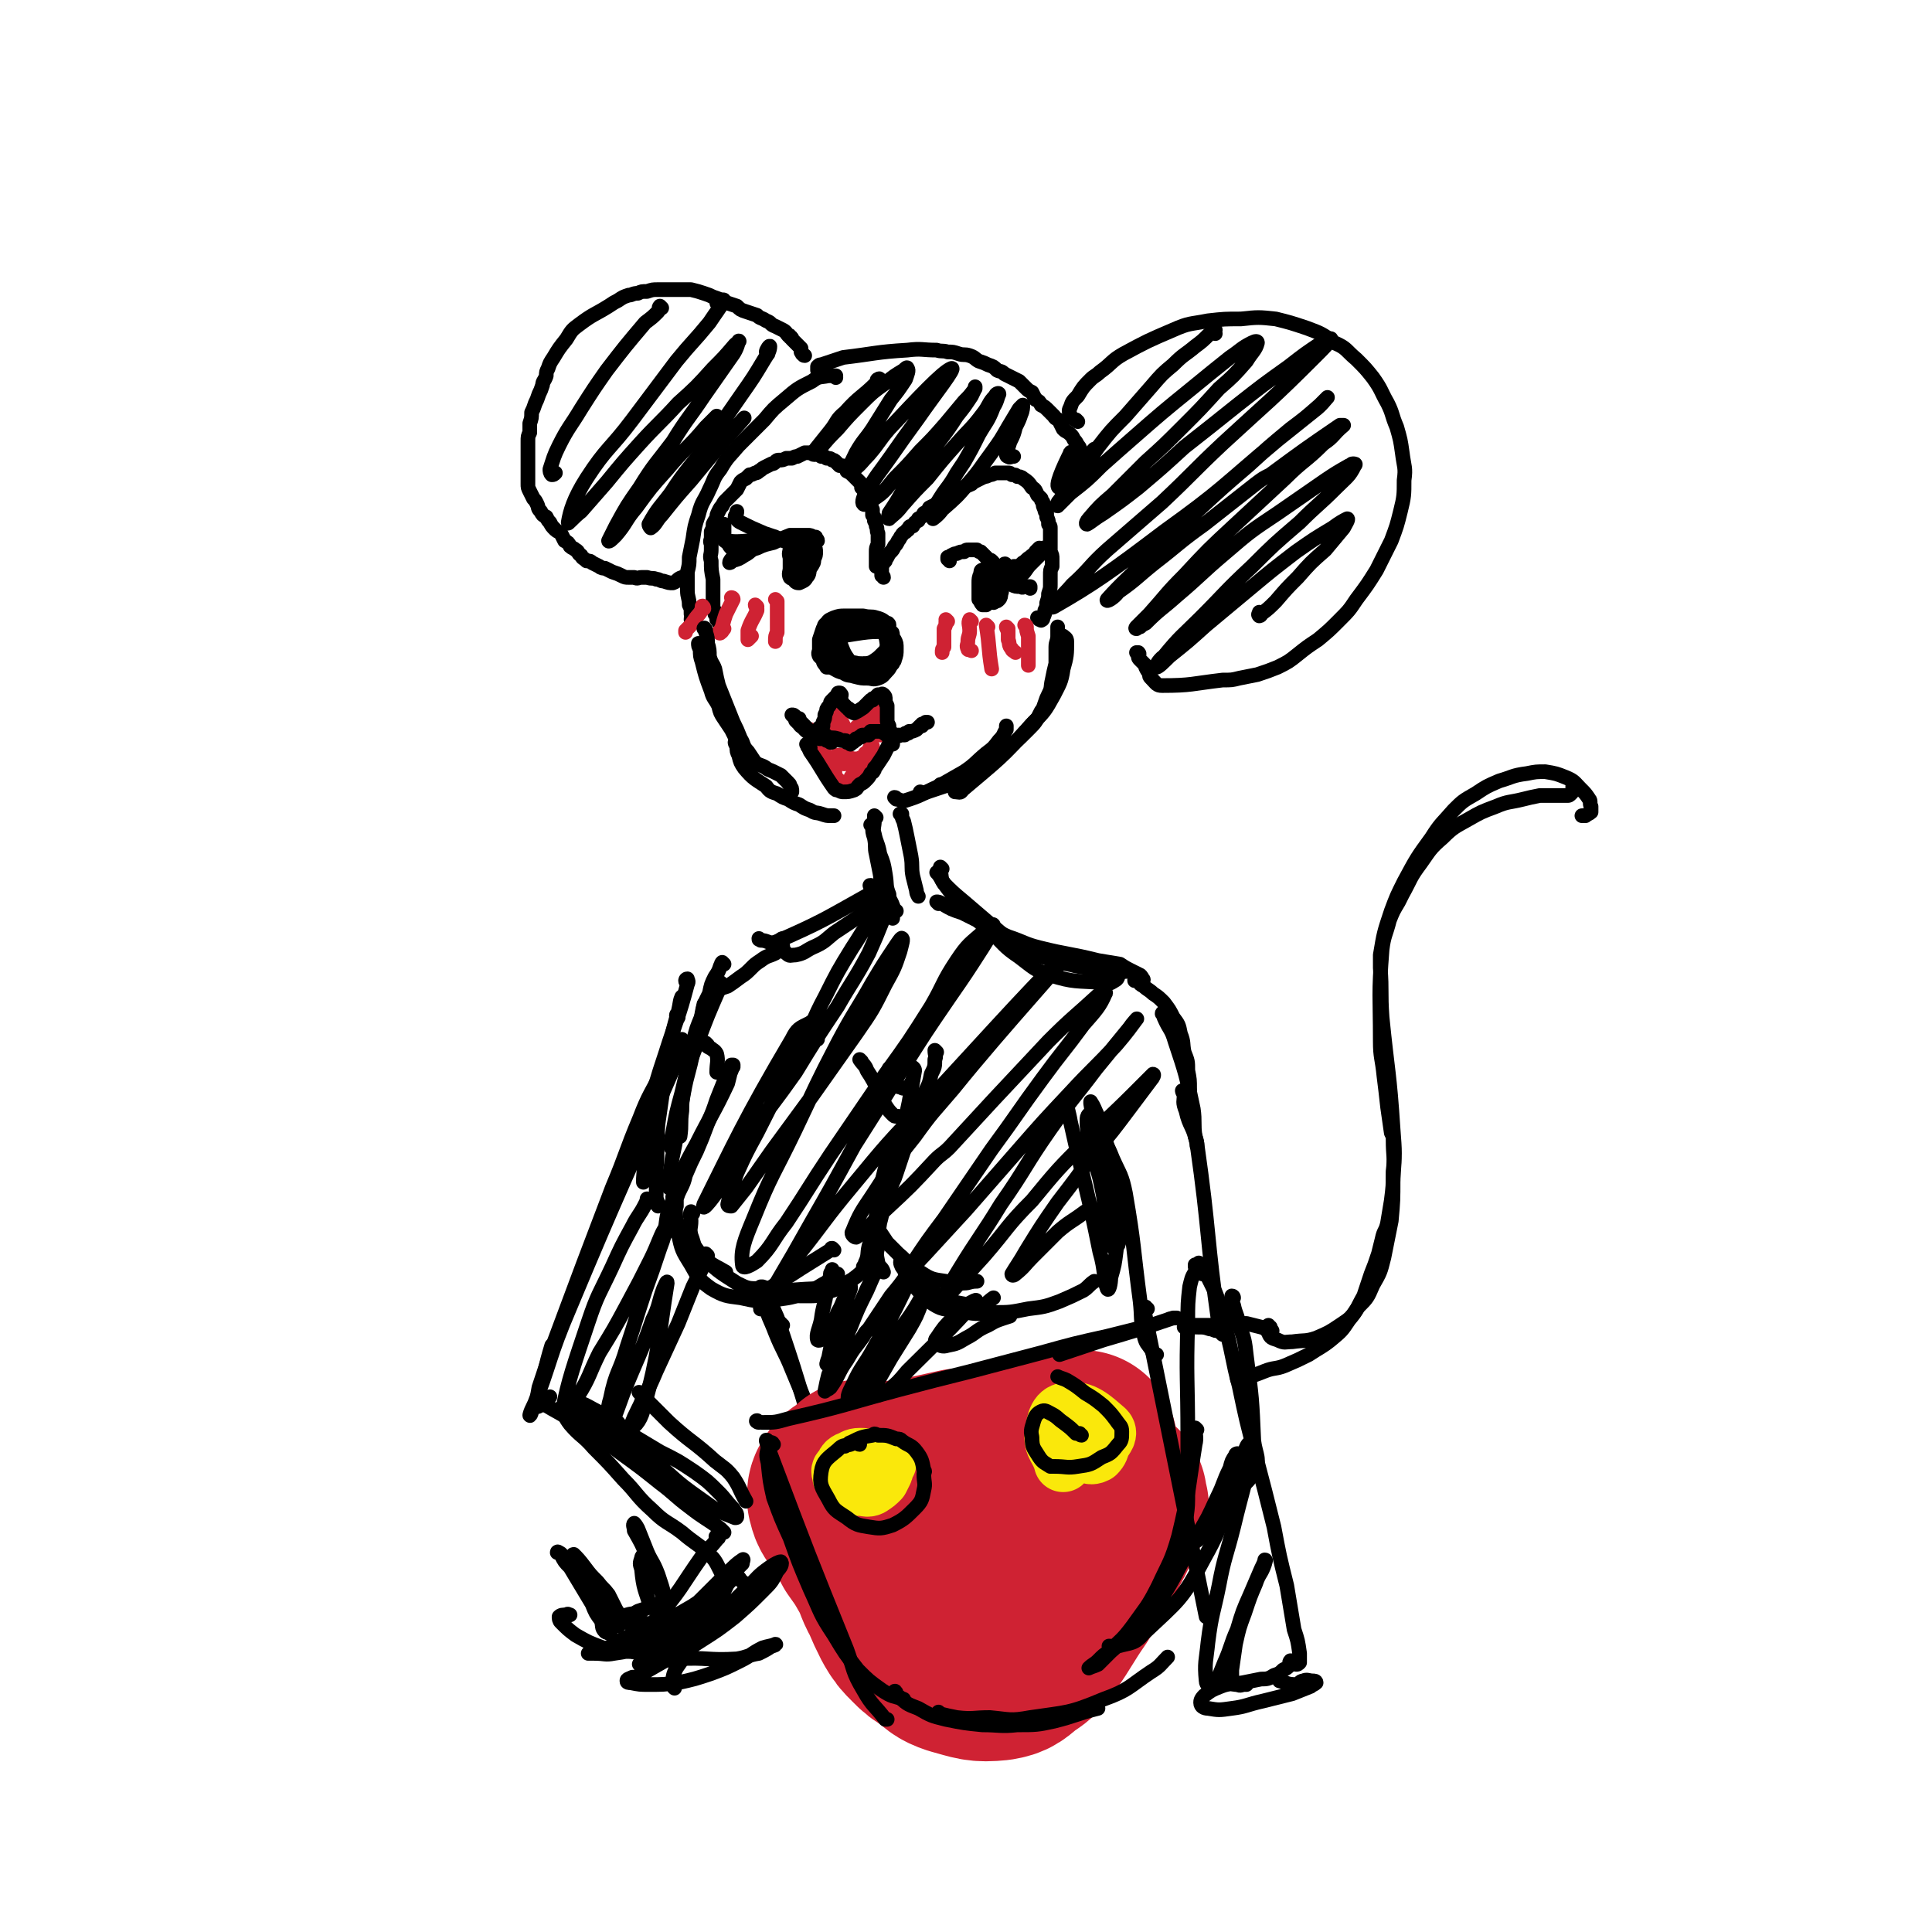 <svg viewBox='0 0 1054 1054' version='1.1' xmlns='http://www.w3.org/2000/svg' xmlns:xlink='http://www.w3.org/1999/xlink'><g fill='none' stroke='rgb(0,0,0)' stroke-width='8' stroke-linecap='round' stroke-linejoin='round'><path d='M439,194c-1,0 -1,-1 -1,-1 -1,0 0,0 0,0 0,0 0,0 -1,-1 0,-1 0,-1 0,-2 -1,-1 -1,-1 -1,-1 -1,-1 -1,-1 -2,-2 0,0 0,0 0,0 -1,-1 -1,-1 -2,-2 0,-1 0,-1 -1,-1 0,-1 0,-1 -1,-1 -1,-1 -1,-2 -3,-3 -2,-1 -2,-1 -4,-2 -3,-1 -2,-2 -5,-3 -3,-2 -3,-1 -5,-3 -3,-1 -3,-1 -6,-2 -3,-1 -3,-1 -5,-3 -3,-1 -3,-1 -6,-2 -4,-2 -4,-2 -7,-3 -2,-1 -2,-1 -5,-2 -3,-1 -3,-1 -7,-2 -3,0 -3,0 -6,0 -3,0 -3,0 -7,0 -2,0 -2,0 -5,0 -3,0 -3,0 -6,1 -3,0 -3,0 -5,1 -3,0 -3,1 -5,1 -3,1 -3,1 -6,3 -2,1 -2,1 -5,3 -8,5 -8,4 -16,10 -4,3 -4,3 -7,8 -4,5 -4,5 -7,10 -2,3 -2,3 -3,6 -1,2 -1,2 -1,4 -1,3 -2,3 -2,5 -1,3 -1,3 -2,5 -1,3 -1,3 -2,5 -1,3 -1,3 -2,5 0,3 0,3 -1,6 0,2 0,2 0,5 -1,2 -1,2 -1,5 0,2 0,2 0,4 0,3 0,3 0,5 0,3 0,3 0,5 0,3 0,3 0,5 0,2 0,2 0,4 0,2 0,2 1,4 1,2 1,2 2,4 1,1 1,1 2,3 1,2 0,2 2,4 1,2 1,2 3,3 1,2 1,2 2,3 1,2 1,2 3,4 1,1 2,1 3,2 1,2 1,2 2,4 2,1 2,1 3,3 1,1 2,1 3,2 2,1 1,2 3,3 1,2 1,1 3,3 2,0 2,0 3,1 2,1 2,1 4,2 1,1 2,1 3,1 2,1 2,1 4,2 3,1 3,1 5,2 2,1 2,1 4,1 2,0 2,0 3,0 2,1 2,0 4,0 1,0 1,0 3,0 3,1 3,0 5,1 2,0 2,1 4,1 3,1 3,1 5,1 3,-1 2,-2 5,-3 0,0 0,0 1,1 '/><path d='M456,206c0,-1 0,-1 -1,-1 0,0 1,0 1,0 -2,0 -2,0 -4,0 -5,1 -5,0 -9,3 -8,4 -8,4 -15,10 -6,5 -6,5 -11,11 -7,7 -7,7 -14,14 -5,6 -6,6 -10,13 -4,5 -3,5 -6,11 -3,7 -4,6 -6,14 -2,6 -2,6 -3,13 -1,5 -1,5 -2,10 0,4 0,4 -1,8 0,5 0,5 0,10 0,4 1,4 1,8 1,2 1,2 1,5 1,1 0,1 0,3 0,0 0,0 0,0 '/><path d='M393,340c0,0 -1,0 -1,-1 0,0 0,1 0,0 0,0 0,0 0,0 0,-1 0,-1 -1,-1 0,-1 0,-1 0,-1 0,-1 0,-1 -1,-2 0,-2 0,-2 -1,-3 0,-1 0,-1 0,-2 0,-1 0,-1 0,-2 0,-1 0,-1 0,-2 0,-2 0,-2 0,-3 0,-2 0,-2 0,-4 0,-1 0,-1 0,-3 -1,-5 -1,-5 -1,-10 -1,-3 0,-3 0,-6 0,-2 0,-2 0,-3 0,-1 -1,-1 0,-3 0,-1 0,0 0,-1 0,-2 0,-2 0,-3 1,-2 1,-2 1,-4 1,-2 1,-2 2,-3 0,-2 0,-2 1,-4 1,-2 1,-2 2,-3 1,-2 1,-2 2,-3 1,-1 1,-1 2,-2 2,-2 2,-2 4,-4 1,-2 1,-2 2,-4 1,-1 1,-1 3,-2 1,-1 1,-1 2,-2 1,0 1,0 3,-1 1,0 1,0 2,-1 2,-1 1,-1 3,-2 2,-1 2,-1 4,-2 1,0 1,0 2,-1 1,-1 1,-1 2,-1 2,0 2,0 4,-1 1,0 1,0 3,0 2,-1 2,-1 3,-1 2,-1 2,-1 4,-2 1,0 1,0 3,0 1,0 1,0 1,0 2,0 2,0 3,1 1,0 1,0 2,1 2,0 2,0 3,1 2,0 2,0 3,1 1,0 1,0 2,1 1,1 1,1 2,2 2,0 2,0 3,1 1,1 1,1 1,2 2,1 2,1 3,2 1,1 1,1 2,2 1,1 1,1 2,2 1,1 1,1 1,3 1,1 1,1 2,3 0,1 1,0 1,1 0,1 0,1 1,2 0,1 1,1 1,2 0,2 0,2 1,4 0,1 0,1 0,3 1,1 1,1 1,2 0,0 0,0 0,1 1,2 1,2 1,3 1,2 0,2 1,4 0,1 0,1 0,3 0,2 0,2 0,3 -1,2 -1,2 -1,4 0,2 0,2 0,4 0,1 0,1 0,2 0,1 0,1 0,2 0,0 0,0 1,0 '/><path d='M482,315c0,-1 -1,-1 -1,-1 0,-1 0,0 0,0 1,0 0,0 0,0 0,-2 0,-2 0,-3 0,-1 0,-1 0,-2 1,-2 1,-2 2,-3 0,-1 0,-1 1,-2 1,-2 1,-2 2,-3 1,-1 1,-1 2,-3 1,-1 1,-1 2,-3 1,-1 1,-2 2,-3 1,-2 2,-1 3,-3 1,0 0,0 1,-1 0,-1 1,-1 2,-1 1,-2 1,-2 3,-3 0,-1 0,-1 0,-1 2,-1 2,-1 3,-3 2,-1 2,-1 3,-3 2,-1 2,-1 4,-2 1,-2 1,-2 3,-3 2,-1 2,-1 4,-2 2,-1 2,-1 3,-2 2,0 2,0 4,-1 0,0 0,0 1,-1 1,-1 2,-1 4,-2 1,-1 1,-1 3,-2 2,-1 2,-1 4,-2 1,0 1,0 3,-1 1,0 1,0 3,-1 2,0 2,0 3,0 2,0 2,0 4,0 1,0 1,0 2,1 2,0 2,0 3,1 1,0 2,0 3,1 3,2 3,2 5,5 2,1 2,2 3,4 1,1 1,1 2,2 0,1 0,1 1,2 0,2 0,2 1,4 0,1 0,1 1,2 0,1 0,1 0,2 1,2 1,2 1,4 1,1 1,1 1,2 0,2 0,2 0,3 0,2 0,2 0,4 0,1 0,1 0,3 0,2 0,2 0,3 1,2 1,2 1,4 0,2 0,2 0,4 -1,2 -1,2 -1,5 0,2 0,2 0,5 0,2 0,2 -1,5 0,2 0,2 -1,5 0,2 0,2 -1,4 0,2 0,2 -1,4 0,1 0,1 -1,1 0,1 0,0 -1,0 0,0 0,0 -1,-1 '/><path d='M448,203c0,0 -1,-1 -1,-1 0,0 0,0 0,0 0,0 0,0 -1,0 0,-1 0,-1 0,-2 1,-1 1,-1 2,-1 3,-1 3,-1 6,-2 3,-1 3,-1 6,-2 17,-2 18,-3 35,-4 8,-1 8,0 16,0 3,1 3,0 6,1 3,0 3,0 6,1 3,1 3,0 6,1 3,1 3,2 5,3 3,1 3,1 5,2 3,1 3,1 5,3 2,1 2,0 4,2 2,1 2,1 4,2 2,1 2,1 4,2 2,2 2,2 4,4 1,1 1,1 3,2 1,2 1,2 2,4 2,1 2,1 3,3 2,1 2,1 4,3 1,1 1,1 3,3 1,2 2,1 3,3 1,2 1,2 2,4 2,2 2,1 4,3 1,1 1,1 2,3 1,1 1,1 2,3 1,1 1,1 1,2 0,1 0,1 0,3 0,1 0,1 1,2 0,1 0,1 0,2 0,1 0,1 0,1 '/><path d='M588,230c0,0 -1,-1 -1,-1 0,0 1,1 1,1 -1,-1 -2,-1 -3,-2 -1,0 -1,0 -1,-1 -1,-3 -1,-3 0,-5 1,-3 1,-3 4,-6 3,-5 3,-5 7,-9 2,-2 3,-2 5,-4 7,-5 6,-6 13,-10 13,-7 13,-7 27,-13 9,-4 9,-3 19,-5 9,-1 9,-1 18,-1 9,-1 10,-1 19,0 8,2 8,2 17,5 8,3 8,3 15,8 7,3 6,4 12,9 5,5 5,5 9,10 5,7 4,7 8,14 3,6 2,6 5,13 2,7 2,7 3,14 1,8 2,8 1,15 0,8 0,9 -2,17 -2,8 -2,8 -5,16 -4,8 -4,8 -8,16 -5,8 -5,8 -11,16 -4,6 -4,6 -10,12 -5,5 -5,5 -11,10 -6,4 -6,4 -11,8 -5,4 -5,4 -11,7 -5,2 -5,2 -11,4 -5,1 -5,1 -10,2 -4,1 -4,1 -9,1 -17,2 -17,3 -33,3 -3,0 -3,-1 -6,-4 -1,-1 -1,-1 -1,-3 -1,-1 -1,-1 -2,-3 0,-1 0,-1 -1,-2 -1,-1 -1,-1 -1,-1 -1,-1 -1,-1 -1,-1 -1,-1 -1,-1 -1,-2 0,0 0,0 0,-1 0,0 0,0 0,0 0,0 0,0 0,0 1,0 0,-1 0,-1 0,0 0,1 0,1 0,0 0,0 0,0 0,0 0,0 0,-1 -1,0 -1,0 -1,0 0,0 0,0 0,0 '/><path d='M485,341c0,-1 -1,-1 -1,-1 0,0 1,0 0,0 -2,-1 -2,-2 -6,-3 -3,-1 -3,0 -7,-1 -2,0 -2,0 -5,0 -3,0 -3,0 -5,0 -3,0 -3,0 -6,1 -2,1 -3,1 -4,3 -2,1 -1,2 -2,3 -1,3 -1,3 -2,6 0,2 0,2 0,5 0,2 -1,2 0,4 2,2 2,2 4,3 3,1 3,1 6,2 3,1 3,1 6,1 3,1 3,1 7,1 3,1 3,1 6,0 2,0 2,-1 4,-2 1,-2 1,-2 2,-4 1,-2 1,-2 2,-4 0,-2 0,-2 0,-4 -1,-3 0,-4 -1,-6 -1,-2 -2,-2 -3,-3 -2,-1 -2,-2 -3,-2 -3,-1 -3,-1 -6,-1 -3,0 -3,0 -6,0 -3,1 -4,0 -6,2 -3,1 -4,1 -6,3 -2,2 -1,3 -2,5 -1,2 -2,2 -2,4 -1,4 -1,4 0,7 0,2 1,2 2,4 1,0 1,0 2,0 3,1 3,2 7,3 3,2 3,1 6,2 4,1 4,1 7,1 3,0 3,1 6,0 3,-1 3,-2 5,-4 2,-2 1,-2 3,-4 0,-1 1,-1 1,-2 1,-3 1,-3 1,-6 0,-3 0,-3 -1,-5 -2,-3 -3,-3 -6,-5 -3,-2 -3,-1 -6,-3 -3,-1 -3,0 -6,-1 -2,0 -2,-1 -3,0 -1,0 -1,1 -2,2 '/></g>
<g fill='none' stroke='rgb(207,34,51)' stroke-width='8' stroke-linecap='round' stroke-linejoin='round'><path d='M443,399c0,0 -1,-1 -1,-1 0,0 1,1 1,1 1,0 1,0 2,0 3,-2 3,-2 5,-5 2,-1 2,-1 3,-3 2,-1 2,-1 3,-2 0,0 0,0 1,-1 0,0 0,0 1,0 0,0 0,1 0,1 0,0 0,0 0,1 0,0 0,0 1,0 0,1 0,1 0,2 0,1 0,1 0,2 1,1 1,1 1,2 0,1 0,1 0,2 0,0 1,0 1,1 0,1 0,1 0,2 0,1 1,1 1,1 -1,0 -2,0 -3,-1 -3,-1 -3,-2 -6,-3 -2,0 -2,0 -4,0 -2,0 -2,1 -3,1 -1,0 -1,0 -2,0 0,0 0,0 0,0 0,0 0,0 0,0 1,1 1,1 2,1 1,1 1,1 2,1 2,1 2,1 3,1 2,0 2,0 4,0 0,0 0,0 1,-1 0,0 0,0 1,0 0,0 0,0 0,0 1,0 1,0 1,0 1,0 1,0 1,0 0,0 1,0 1,-1 0,0 0,0 1,-1 0,0 0,0 0,0 0,-1 0,-1 0,-1 0,0 0,0 0,0 0,1 0,0 -1,0 0,0 1,1 1,1 0,1 0,1 0,1 0,0 0,0 0,0 0,0 0,0 0,0 1,0 1,0 3,-1 1,-1 2,-1 3,-2 2,-2 2,-2 4,-4 2,-1 2,-1 3,-2 1,-1 1,-1 2,-2 0,-1 0,-1 1,-2 0,0 0,0 0,0 0,0 0,0 1,0 0,0 0,0 0,0 0,0 0,0 0,0 0,1 0,1 1,1 0,1 0,1 0,2 0,1 0,1 0,3 1,1 1,1 1,2 0,1 0,1 0,3 0,0 0,0 0,1 0,0 0,0 1,0 0,0 0,0 0,0 0,1 0,1 0,1 0,0 0,0 0,1 0,0 0,0 0,0 0,0 0,0 0,0 0,0 0,0 0,0 -1,0 -1,0 -1,0 0,0 0,0 -1,-1 0,0 0,0 0,0 -1,0 -1,-1 -2,-1 -1,0 -1,0 -2,0 -1,0 -1,1 -2,1 -2,0 -2,1 -4,1 -2,0 -2,0 -4,0 -1,0 0,1 -1,1 0,0 -1,0 -1,0 6,0 6,0 12,0 2,-1 2,-1 4,-2 0,0 0,0 0,-1 0,0 0,0 0,0 0,-1 0,-1 0,-2 0,-1 0,-1 0,-2 -1,-1 -1,-1 -1,-2 0,0 -1,0 -1,0 0,0 0,0 -1,1 0,0 0,1 0,1 0,1 0,1 0,2 1,1 1,1 1,3 0,1 0,1 0,1 '/><path d='M449,411c0,0 -1,-1 -1,-1 0,0 1,0 1,1 2,1 2,1 3,3 2,3 2,3 3,5 1,3 0,3 1,5 1,1 1,1 2,2 1,1 1,1 1,2 1,0 1,0 2,1 1,1 1,1 1,1 1,0 1,0 1,-1 1,-1 1,-1 1,-3 0,-2 0,-2 1,-3 1,-3 0,-3 2,-5 1,-2 1,-2 3,-4 1,-1 1,-1 2,-2 0,0 0,0 1,0 0,0 0,0 0,0 0,0 0,-1 -1,-1 0,0 0,1 0,2 -1,1 -2,0 -3,1 -1,0 -1,0 -3,0 0,0 0,0 -1,0 -3,0 -3,1 -5,1 -2,0 -2,0 -4,0 -2,0 -2,0 -3,0 -1,0 -1,0 -1,0 1,0 1,0 2,0 2,0 2,0 4,0 2,0 2,1 4,1 2,-1 2,-1 4,-1 1,0 1,0 2,-1 0,0 0,0 0,0 -3,0 -3,0 -5,-1 -1,0 -1,0 -3,-1 -1,0 -1,0 -2,0 -1,0 -1,0 -1,0 -1,0 -1,0 -1,1 1,2 1,2 3,3 1,1 2,1 3,0 3,0 3,0 5,-1 2,-1 2,-2 4,-2 2,-1 2,-1 3,-1 1,-1 1,-1 1,-1 1,1 1,1 0,2 0,2 0,2 -1,3 -1,2 -1,2 -2,4 -2,1 -2,1 -4,3 -2,1 -2,2 -4,3 0,1 0,1 -1,1 0,0 0,0 0,0 1,-2 1,-2 3,-4 2,-3 2,-3 4,-6 1,-3 2,-3 3,-6 1,-1 1,-2 2,-4 0,0 1,0 1,0 -1,1 -1,1 -2,2 -1,3 -1,3 -3,5 -2,3 -2,3 -3,5 -1,2 -1,2 -3,5 -1,3 -1,3 -3,5 '/></g>
<g fill='none' stroke='rgb(0,0,0)' stroke-width='8' stroke-linecap='round' stroke-linejoin='round'><path d='M459,342c0,0 -1,0 -1,-1 0,0 1,1 1,1 -1,2 -2,2 -3,5 -1,5 -1,5 -1,10 1,2 1,3 3,4 3,1 3,1 6,1 3,1 3,1 7,0 2,0 3,0 5,-1 3,-2 3,-2 5,-4 2,-2 2,-2 4,-4 1,-2 0,-2 1,-4 0,-2 2,-4 0,-4 -11,-1 -14,0 -27,2 -1,1 -1,2 -1,3 2,5 2,6 5,10 1,2 2,1 5,2 1,0 1,0 1,0 3,0 4,1 7,0 2,-1 2,-1 4,-2 2,-2 2,-2 3,-5 1,-2 1,-2 1,-4 0,-2 1,-3 -1,-4 -1,-2 -2,-2 -4,-4 -3,-1 -4,-1 -7,-2 -2,-1 -2,-1 -3,-2 -1,0 -1,0 -1,0 '/><path d='M361,168c0,0 -1,-1 -1,-1 -1,1 0,2 -1,3 -3,3 -3,3 -7,6 -11,13 -11,13 -21,26 -7,10 -7,10 -14,21 -6,10 -7,10 -12,20 -3,6 -3,7 -5,13 0,1 0,2 1,3 1,0 1,0 2,-1 '/><path d='M392,166c0,0 -1,0 -1,-1 0,0 1,0 2,-1 1,0 2,-1 2,0 -3,5 -4,6 -8,12 -9,11 -9,10 -18,21 -12,16 -12,16 -24,32 -12,16 -14,15 -25,32 -7,11 -9,18 -10,24 -1,2 3,-3 7,-6 7,-8 7,-8 14,-16 9,-11 9,-11 18,-21 10,-11 11,-11 21,-22 10,-9 10,-9 19,-19 6,-6 6,-6 12,-13 1,-1 3,-2 2,-2 -1,4 -2,6 -5,10 -7,10 -7,10 -14,20 -8,12 -9,12 -17,25 -9,12 -10,12 -18,25 -7,10 -7,10 -13,21 -2,4 -3,6 -4,8 0,1 2,-1 4,-3 6,-7 5,-8 11,-15 8,-11 8,-11 17,-21 10,-12 11,-11 21,-23 3,-3 3,-3 6,-6 '/><path d='M419,193c0,0 -1,-1 -1,-1 0,-1 2,-4 2,-3 0,2 -1,4 -3,7 -6,10 -6,10 -13,20 -9,13 -9,13 -18,26 -10,14 -11,13 -20,27 -6,8 -7,8 -12,17 0,1 1,2 1,2 3,-2 3,-4 6,-7 8,-10 8,-10 16,-19 14,-17 14,-17 29,-34 '/><path d='M480,208c0,-1 0,-2 -1,-1 -1,0 0,1 -1,2 -8,8 -9,7 -17,16 -5,4 -4,5 -8,10 -4,5 -4,5 -8,10 -1,1 -2,3 -1,3 0,0 2,-1 3,-3 5,-6 5,-6 10,-11 6,-7 6,-7 13,-14 6,-6 6,-6 13,-11 5,-4 5,-4 10,-7 1,-1 2,-2 2,-1 1,1 0,3 -1,6 -4,6 -4,6 -8,11 -5,8 -5,8 -10,16 -4,6 -5,6 -9,13 -2,4 -3,6 -4,9 0,1 2,1 3,0 4,-3 4,-4 8,-8 6,-7 5,-7 11,-14 16,-17 29,-31 34,-33 3,-1 -9,14 -18,27 -8,11 -8,11 -15,21 -7,10 -7,9 -13,19 -2,3 -3,6 -2,7 1,1 3,-1 6,-3 6,-4 6,-5 11,-11 7,-7 7,-7 14,-15 7,-7 7,-7 14,-15 5,-6 5,-6 10,-12 3,-3 3,-3 6,-7 0,0 0,-1 0,-1 0,1 -1,3 -2,5 -4,6 -4,6 -8,11 -7,11 -8,11 -15,21 -7,10 -7,10 -14,19 -4,7 -4,7 -8,13 0,1 -1,3 0,3 2,-2 4,-3 7,-7 7,-8 7,-8 14,-15 8,-10 8,-10 16,-19 7,-8 8,-8 14,-16 4,-5 3,-6 7,-10 0,-1 2,-2 2,-1 -1,2 -1,4 -3,7 -3,8 -4,8 -8,15 -4,8 -4,8 -8,15 -2,3 -2,3 -4,6 -5,9 -6,8 -11,17 -2,4 -3,7 -2,8 0,0 3,-2 5,-5 8,-7 8,-7 14,-14 7,-8 7,-9 13,-17 5,-7 5,-7 9,-14 3,-5 3,-5 6,-10 1,-1 2,-2 2,-2 0,1 0,3 -1,5 -1,3 -1,3 -3,7 -1,4 -1,4 -3,8 -1,3 -1,3 -2,7 0,0 0,1 1,1 1,1 1,0 3,0 '/><path d='M585,248c-1,-1 -1,-2 -1,-1 -4,8 -9,19 -6,19 3,-1 9,-11 19,-21 '/><path d='M663,182c0,0 -1,-1 -1,-1 0,-1 1,-1 1,-1 0,0 -1,0 -1,1 -1,1 -1,1 -2,1 -4,4 -4,4 -8,7 -6,5 -6,4 -12,10 -6,5 -6,5 -12,12 -7,8 -7,8 -14,16 -8,8 -8,8 -15,17 -5,7 -4,7 -9,13 -6,8 -6,8 -12,16 -1,1 -2,3 -1,3 2,-2 3,-3 7,-7 9,-7 9,-7 17,-15 9,-8 9,-8 17,-15 16,-14 16,-14 32,-27 11,-9 11,-9 21,-17 6,-4 6,-5 12,-8 2,-1 3,-1 3,0 -1,4 -3,5 -6,10 -7,8 -7,8 -15,15 -10,11 -10,11 -20,21 -10,10 -10,10 -20,19 -9,9 -9,9 -18,18 -7,6 -7,6 -13,13 -1,1 -2,3 -1,3 2,-1 4,-3 9,-6 10,-7 10,-7 19,-14 13,-11 13,-11 25,-22 14,-11 14,-11 29,-23 14,-11 14,-11 28,-21 9,-7 9,-7 18,-13 3,-1 6,-3 5,-2 -1,2 -4,5 -8,9 -25,25 -25,24 -51,48 -17,16 -16,16 -33,32 -15,13 -15,13 -30,26 -10,9 -9,10 -19,19 -5,6 -14,14 -10,12 21,-12 31,-19 60,-41 32,-23 31,-24 62,-50 10,-8 10,-8 20,-16 4,-3 6,-6 7,-7 1,-1 -2,2 -4,4 -8,7 -8,7 -16,13 -12,10 -12,10 -23,20 -14,12 -14,12 -27,24 -13,12 -13,12 -25,24 -12,12 -17,16 -25,25 -1,2 4,-1 6,-4 10,-7 10,-8 20,-16 13,-10 13,-11 27,-21 14,-11 14,-11 28,-22 4,-3 4,-3 8,-5 19,-14 19,-14 38,-27 1,0 1,0 2,0 0,0 0,0 0,0 -6,5 -5,6 -11,10 -10,10 -11,9 -21,19 -14,13 -14,13 -28,26 -14,13 -14,13 -27,27 -10,10 -10,11 -19,21 -4,4 -4,4 -7,7 0,0 -1,1 0,1 0,0 1,-1 2,-1 1,-1 1,-1 3,-2 8,-8 8,-7 17,-15 13,-11 13,-12 26,-23 14,-12 14,-12 29,-22 13,-9 13,-9 26,-18 6,-4 6,-4 13,-8 1,0 1,-1 2,-1 1,0 2,0 1,1 -3,6 -4,6 -10,12 -10,10 -10,9 -20,19 -14,12 -14,12 -26,24 -15,14 -14,14 -28,28 -10,10 -11,10 -20,21 -3,2 -5,6 -4,6 1,0 4,-3 7,-6 10,-8 10,-8 20,-17 12,-10 12,-10 24,-20 12,-10 12,-10 25,-20 10,-7 10,-7 20,-13 4,-3 6,-4 8,-5 1,0 -1,3 -2,5 -5,6 -5,6 -10,12 -8,7 -8,7 -15,15 -6,6 -6,6 -12,13 -4,4 -4,4 -8,7 0,1 -1,1 -1,1 -1,-1 0,-1 0,-2 '/><path d='M446,295c0,-1 -1,-1 -1,-1 0,-1 0,0 0,0 0,0 0,0 0,-1 -1,0 -1,0 -1,0 -2,-1 -2,-1 -3,-1 -2,0 -2,0 -4,0 -3,0 -3,0 -6,0 -5,2 -5,2 -9,4 -4,1 -5,1 -9,3 -4,1 -3,2 -7,4 -3,2 -3,2 -7,3 0,1 -1,1 -1,1 0,-1 1,-2 2,-3 '/><path d='M518,306c0,0 0,-1 -1,-1 0,0 1,0 1,0 0,0 -1,0 -1,0 0,0 0,0 0,0 0,0 0,-1 0,-1 0,0 0,0 1,0 1,-1 1,-1 1,-1 2,-1 2,-1 3,-1 2,-1 2,-1 4,-1 1,-1 1,-1 2,-1 1,0 1,0 2,0 2,0 2,0 3,0 1,1 1,1 2,1 1,1 1,1 2,2 1,1 1,1 2,2 1,1 1,0 2,1 1,1 1,1 2,3 2,1 1,1 3,2 1,1 1,1 2,2 1,1 1,2 2,3 1,1 0,2 2,3 2,1 2,1 5,1 1,1 1,0 2,0 1,0 2,0 3,0 0,0 0,0 0,1 '/><path d='M549,309c0,-1 -1,-2 -1,-1 0,0 0,1 1,1 2,1 2,1 4,0 3,0 3,0 5,-2 2,-1 2,-2 4,-3 2,-2 2,-1 3,-3 1,-1 1,-1 2,-2 '/><path d='M553,312c0,0 -1,-1 -1,-1 0,0 0,1 0,1 1,0 1,1 1,1 3,0 3,1 5,0 2,-2 2,-3 4,-5 3,-3 3,-3 5,-5 1,-2 1,-2 2,-4 '/><path d='M435,295c0,0 -1,-1 -1,-1 0,0 0,0 0,0 0,1 0,2 -2,2 0,1 0,1 -1,0 -4,-1 -4,-1 -8,-3 -3,-1 -3,-1 -6,-2 -7,-3 -7,-3 -13,-6 -2,-1 -2,-2 -3,-3 0,-1 1,-1 1,-3 '/><path d='M412,296c0,-1 0,-1 -1,-1 0,0 1,0 1,0 -7,0 -9,1 -16,0 -1,0 -1,-1 -1,-3 0,-2 0,-2 0,-4 0,-1 0,-1 0,-2 '/><path d='M409,299c0,-1 -1,-1 -1,-1 0,-1 1,0 0,0 -2,1 -2,1 -5,2 -2,0 -2,0 -4,-1 -1,-1 -1,-1 -2,-3 -2,-1 -2,-1 -3,-3 0,-1 0,-1 0,-2 '/><path d='M433,296c0,0 0,-1 -1,-1 0,0 1,0 1,1 0,1 -1,1 -1,2 0,3 0,3 -1,6 0,3 0,3 0,6 0,2 -1,3 0,5 1,1 2,1 3,1 1,-1 1,-1 1,-2 1,-2 1,-2 2,-5 1,-2 1,-2 1,-4 0,-2 0,-2 0,-4 -1,-1 -1,-1 -2,-3 -1,-1 -1,-1 -2,-1 -1,-1 -1,-1 -2,0 0,1 0,1 -1,2 0,2 -1,3 0,5 2,4 3,6 7,7 1,1 1,-1 2,-3 1,-3 1,-3 1,-6 0,-1 0,-1 -1,-1 -2,0 -2,-1 -3,0 -2,1 -2,1 -3,3 -1,1 -1,1 -1,3 -1,3 -1,3 -1,5 1,2 0,3 1,4 1,2 2,2 3,2 2,-1 3,-1 4,-3 2,-2 1,-3 2,-5 2,-3 2,-3 2,-5 1,-2 1,-2 1,-4 0,-1 0,-2 -1,-3 0,-1 -1,-1 -2,-1 0,0 -1,0 -1,0 -2,2 -2,3 -4,5 0,0 0,0 0,0 '/><path d='M545,312c0,0 -1,-1 -1,-1 0,0 0,1 0,1 0,2 -1,2 -1,3 0,6 0,9 1,12 1,1 1,-2 1,-5 1,-1 1,-1 1,-3 0,-2 0,-2 -1,-4 0,-1 0,-1 -1,-2 -1,-1 -1,-1 -2,-2 -1,0 -1,0 -1,1 -1,1 -2,1 -2,2 -1,3 -1,3 -1,5 0,2 0,2 0,4 0,2 0,3 1,4 0,1 1,1 2,1 1,1 1,1 2,0 1,0 1,0 2,-1 1,-1 1,-2 1,-3 1,-2 0,-2 1,-4 0,-2 0,-2 -1,-4 0,-1 0,-1 -1,-2 -1,-1 -1,-1 -3,-2 -1,0 -1,-1 -2,0 -2,1 -2,1 -3,2 -1,2 -1,2 -2,4 0,3 0,3 -1,5 0,2 0,2 0,4 1,1 1,2 2,3 0,0 1,0 2,0 1,-1 1,-1 2,-3 1,-1 1,-2 2,-3 1,-2 1,-2 1,-3 0,-2 0,-2 0,-3 0,-2 0,-3 -1,-5 -1,-1 -1,-1 -3,-2 -1,0 -2,-1 -3,0 -1,0 -1,1 -1,2 -1,2 -1,3 -1,5 0,2 0,2 0,3 0,1 0,2 0,3 0,2 0,3 1,4 1,1 1,1 2,0 1,0 2,0 2,0 2,-2 2,-2 2,-4 1,-2 1,-2 2,-5 0,-1 0,-1 0,-3 0,-1 -1,0 -1,-1 '/></g>
<g fill='none' stroke='rgb(207,34,51)' stroke-width='8' stroke-linecap='round' stroke-linejoin='round'><path d='M384,332c0,-1 -1,-2 -1,-1 0,0 1,1 0,1 -1,3 -2,3 -4,6 -2,3 -2,3 -5,6 0,1 0,1 0,1 '/><path d='M400,327c0,0 0,-1 -1,-1 0,0 1,0 1,1 -2,4 -2,4 -4,8 -1,3 -1,3 -2,7 -1,2 -1,2 -2,3 0,0 1,1 1,0 1,0 1,-1 2,-2 '/><path d='M413,331c0,0 -1,-1 -1,-1 0,1 1,1 1,2 0,0 0,0 0,1 -2,5 -3,5 -5,11 0,2 0,2 0,4 0,0 0,1 0,1 1,-1 1,-1 2,-2 '/><path d='M424,328c0,0 -1,-1 -1,-1 0,0 0,0 1,1 0,1 0,1 0,2 0,2 0,2 0,4 0,3 0,3 0,5 0,3 0,3 0,6 -1,2 -1,2 -1,5 '/><path d='M517,339c0,0 -1,-1 -1,-1 0,0 1,1 1,1 0,0 -1,0 -1,0 0,2 0,2 -1,4 0,3 0,3 0,5 0,2 0,3 0,5 -1,1 -1,1 -1,3 '/><path d='M530,339c0,0 -1,-1 -1,-1 -1,2 0,3 0,6 0,3 -1,3 -1,6 0,2 -1,2 0,4 0,1 1,0 2,1 '/><path d='M539,342c-1,-1 -1,-1 -1,-1 0,0 0,0 0,0 2,12 1,12 3,24 '/><path d='M550,343c0,0 -1,-1 -1,-1 0,0 0,1 1,2 0,2 0,2 0,5 1,2 0,3 2,5 0,1 1,1 2,2 '/><path d='M560,342c0,0 -1,-1 -1,-1 0,0 1,0 1,1 0,2 0,2 1,5 0,4 0,4 0,7 0,5 0,5 0,9 '/></g>
<g fill='none' stroke='rgb(0,0,0)' stroke-width='8' stroke-linecap='round' stroke-linejoin='round'><path d='M451,402c0,0 0,-1 -1,-1 0,0 1,1 1,1 3,1 3,0 6,1 1,0 1,1 2,1 0,0 0,0 1,0 0,0 0,0 1,0 0,0 0,0 0,0 0,0 0,0 0,0 1,0 1,1 1,1 0,0 0,0 0,0 0,0 0,0 1,0 0,0 0,0 0,0 1,1 1,1 1,1 0,0 0,0 0,-1 1,0 1,0 1,0 1,0 1,-1 1,-1 1,0 1,0 1,-1 0,0 0,0 1,0 0,0 0,0 0,0 0,0 0,0 0,0 1,-1 1,-1 1,-1 1,0 1,0 1,0 0,-1 0,-1 1,-1 0,0 0,0 1,0 0,0 0,0 0,0 0,0 0,0 1,0 0,0 0,0 1,0 0,0 0,0 0,-1 1,0 1,0 1,0 0,0 0,0 0,-1 0,0 0,0 0,0 1,1 0,0 0,0 0,0 0,0 1,0 0,0 0,0 0,0 0,0 0,0 0,0 0,0 0,0 0,0 1,0 1,0 1,0 0,0 0,0 0,0 1,0 1,0 1,0 1,0 1,0 1,0 1,0 1,0 2,0 0,0 0,0 1,0 0,1 0,1 1,1 0,0 0,1 1,1 1,0 1,0 2,0 1,0 1,0 1,0 1,0 1,0 1,0 1,0 1,0 1,0 0,1 0,0 1,0 0,0 0,1 1,0 0,0 0,0 1,0 0,0 0,0 0,0 0,0 0,0 0,0 1,0 1,0 1,0 0,0 0,0 0,0 1,0 1,0 1,-1 1,0 1,0 1,0 1,0 1,0 1,-1 2,0 2,0 4,-1 1,-1 1,-1 2,-2 0,0 0,0 1,0 0,-1 0,0 0,-1 1,0 1,0 1,0 0,0 0,0 0,0 1,-1 1,-1 1,-1 1,0 0,0 1,0 '/><path d='M455,404c0,0 -1,-1 -1,-1 0,0 0,1 0,1 0,1 0,1 -1,1 0,0 0,0 0,0 -1,-1 -1,-1 -2,-1 0,0 0,0 -1,-1 -1,0 -1,0 -3,0 -3,-2 -3,-2 -6,-4 -2,-2 -2,-2 -4,-3 -1,-1 -1,-1 -2,-3 0,0 0,0 -1,-1 0,0 0,0 0,0 0,0 0,0 0,0 0,0 0,0 0,1 1,1 1,1 2,2 1,2 2,1 3,3 1,1 1,1 3,2 1,1 1,1 2,2 0,0 0,0 1,0 0,0 0,0 0,0 0,1 0,0 -1,0 0,0 0,0 0,0 -1,-1 -1,-1 -2,-2 -1,-1 -1,-2 -2,-3 -1,-1 -1,0 -1,-1 -1,-1 -1,-1 -3,-3 0,0 0,0 0,-1 -1,0 -1,0 -2,-1 -1,-1 -1,-1 -2,-1 0,0 0,0 0,0 3,3 3,3 6,7 '/><path d='M442,408c-1,0 -1,-1 -1,-1 -1,0 0,1 0,0 0,0 0,0 0,0 0,0 0,0 0,-1 0,0 0,0 0,0 0,1 -1,0 -1,0 1,1 1,2 2,4 7,10 6,10 13,20 1,1 1,1 2,1 2,1 2,1 3,1 3,0 3,0 6,-1 2,-1 1,-1 3,-3 2,-1 2,-1 3,-2 2,-2 2,-2 3,-4 1,-1 1,0 2,-2 0,0 0,0 0,-1 1,-1 1,-1 1,-1 2,-3 2,-3 4,-6 1,-2 1,-2 2,-4 1,-2 1,-2 2,-3 0,-1 0,-1 1,-1 0,0 0,0 0,0 0,0 0,1 0,1 0,0 0,0 0,1 0,0 0,0 0,0 '/><path d='M448,398c0,0 -1,-1 -1,-1 0,0 0,0 0,0 1,1 1,1 1,0 0,0 0,0 1,-1 0,-1 0,-1 0,-2 1,-2 1,-2 1,-4 1,-2 1,-2 1,-3 1,-2 1,-1 2,-3 0,-1 0,-1 1,-2 1,-1 1,-1 2,-2 0,0 0,0 1,-1 0,-1 0,-1 1,-1 0,0 0,0 0,0 1,0 0,1 1,1 0,1 -1,2 0,3 0,1 0,1 1,2 1,1 1,1 2,2 1,1 1,0 1,1 1,0 1,0 1,1 1,0 1,1 2,1 2,-1 2,-1 5,-3 2,-2 2,-2 4,-4 0,0 0,0 1,0 0,-1 0,-1 1,-1 1,-1 1,-1 2,-2 1,0 1,0 2,0 0,-1 1,0 1,0 0,0 0,0 0,0 1,1 1,1 1,3 0,1 0,1 1,3 0,1 0,1 0,2 0,2 0,2 0,3 0,1 0,1 0,3 0,1 0,1 1,3 0,1 0,1 0,2 1,1 1,1 1,2 0,1 0,1 0,1 0,1 0,0 0,1 0,0 0,0 0,1 '/><path d='M382,352c0,0 -1,-1 -1,-1 0,1 0,2 1,3 0,4 0,4 1,7 2,8 2,8 5,16 1,4 2,4 4,8 1,4 1,4 3,7 2,3 2,3 4,6 1,2 1,2 2,4 2,2 2,1 3,3 0,0 0,0 0,0 '/><path d='M385,344c0,-1 -1,-2 -1,-1 0,0 1,1 1,2 1,3 1,3 1,6 1,3 1,4 1,7 1,4 2,4 3,7 1,5 1,5 2,9 4,10 4,10 8,20 2,4 2,4 4,9 2,3 1,4 4,7 2,3 2,3 4,6 3,2 3,1 6,3 1,1 2,1 4,2 2,1 2,1 4,2 2,2 2,2 4,4 0,1 1,0 1,2 1,1 1,1 1,3 '/><path d='M402,406c0,0 -1,-1 -1,-1 0,0 0,1 1,2 0,3 0,3 1,5 1,4 1,4 3,7 5,6 6,6 12,10 2,3 3,3 6,4 3,2 3,2 6,3 3,2 3,2 6,3 3,2 3,2 6,3 3,2 3,1 6,2 3,1 3,1 5,1 1,0 1,0 2,0 '/><path d='M476,451c0,-1 -1,-1 -1,-1 0,0 1,0 1,0 0,4 0,4 1,7 1,5 0,5 1,9 1,5 1,5 2,10 1,5 0,5 1,9 1,5 1,5 2,9 1,2 1,2 2,5 1,1 1,1 2,2 0,0 0,-1 0,-1 0,-1 0,-1 0,-2 '/><path d='M478,446c0,0 -1,-1 -1,-1 0,0 0,0 0,0 0,1 0,2 0,3 0,3 -1,4 0,7 1,5 2,5 3,11 2,5 2,5 3,11 1,6 0,6 2,11 0,3 1,3 2,6 1,2 0,2 1,3 0,0 0,0 1,0 '/><path d='M492,445c0,0 0,-1 -1,-1 0,0 1,0 1,0 0,0 0,0 0,0 0,2 0,2 1,4 1,4 1,4 2,9 1,5 1,5 2,10 1,6 0,6 1,11 1,4 1,4 2,8 0,1 0,1 1,3 '/><path d='M489,436c0,0 0,-1 -1,-1 0,0 1,1 1,1 2,0 2,1 4,1 10,-3 10,-4 19,-8 7,-4 7,-4 14,-8 6,-4 6,-5 12,-10 4,-3 4,-3 7,-7 3,-3 2,-3 4,-6 0,-1 0,-1 0,-2 '/><path d='M503,433c0,0 -1,-1 -1,-1 0,0 1,1 1,1 9,-3 9,-3 18,-6 7,-4 7,-4 14,-8 7,-5 7,-5 14,-10 6,-5 6,-5 12,-11 4,-4 4,-4 7,-10 3,-4 3,-4 4,-9 2,-4 1,-4 2,-8 1,-5 1,-5 2,-9 0,-4 0,-4 0,-9 0,-3 1,-3 1,-6 0,-2 0,-2 0,-4 0,0 0,-1 0,-1 0,0 0,1 0,1 0,3 0,3 0,5 0,4 0,4 0,8 0,6 0,6 -1,11 -2,7 -2,8 -5,14 -3,8 -2,8 -8,14 -17,19 -18,19 -38,36 -1,2 -2,1 -4,1 '/><path d='M579,348c0,0 -1,-1 -1,-1 1,0 2,0 2,0 1,1 2,1 2,3 0,7 0,8 -2,15 -1,7 -2,8 -5,14 -5,9 -5,9 -12,16 -8,9 -8,9 -17,17 -8,7 -8,7 -16,12 -6,3 -7,2 -13,4 -2,0 -2,0 -4,0 '/><path d='M476,488c0,0 -1,-1 -1,-1 0,0 0,0 0,0 1,0 1,-1 2,-1 0,0 0,0 0,0 0,1 0,2 0,3 -1,3 -1,3 -3,5 -3,4 -3,4 -7,7 -6,4 -6,4 -12,8 -5,4 -5,5 -12,8 -4,2 -4,3 -9,4 -3,0 -3,1 -5,-1 -2,-1 -2,-2 -2,-4 -1,-1 -1,-1 -1,-3 0,-1 1,-1 1,-1 '/><path d='M476,484c-1,0 -1,-1 -1,-1 -1,0 0,0 0,1 0,2 0,3 -1,4 -25,14 -26,15 -51,26 -4,1 -4,-1 -8,-1 -1,-1 -1,0 -1,-1 '/><path d='M514,474c0,0 -1,-1 -1,-1 0,0 0,1 0,2 1,4 0,4 2,7 5,7 5,6 10,12 7,7 7,7 15,14 8,7 7,8 16,14 8,6 8,7 17,10 13,4 14,3 28,4 3,1 4,1 7,-1 2,-1 2,-2 2,-4 1,-1 0,-1 -1,-2 '/><path d='M512,477c0,0 -1,-1 -1,-1 2,2 2,3 4,6 5,5 5,5 11,10 7,6 7,6 14,12 8,6 7,7 16,12 7,5 7,4 16,7 7,3 8,2 15,4 12,2 12,1 23,3 2,0 2,0 4,0 0,0 0,0 1,-1 '/><path d='M512,493c0,0 -1,-1 -1,-1 1,0 1,0 3,1 5,3 5,3 11,5 6,3 6,3 12,6 7,3 6,4 13,7 9,3 9,4 17,6 16,4 16,3 32,7 6,1 6,1 12,2 3,2 3,2 7,4 2,1 2,1 4,2 1,1 1,1 1,2 1,0 1,1 0,1 0,0 0,0 -1,0 -1,0 -1,0 -2,0 0,0 0,0 -1,0 0,0 0,0 0,-1 0,0 0,0 0,0 1,1 1,1 2,1 1,2 1,2 3,3 2,2 3,2 5,4 3,2 3,2 6,5 3,4 3,4 5,8 3,4 3,4 4,9 2,5 1,5 2,10 2,5 2,5 2,10 1,5 1,5 1,10 0,2 0,2 0,4 '/><path d='M635,554c0,-1 -1,-2 -1,-1 0,0 1,1 1,2 3,7 4,6 6,13 6,18 6,18 10,37 1,7 0,8 1,15 1,3 1,3 1,5 '/><path d='M427,517c0,0 0,-2 -1,-1 -1,1 -1,2 -3,4 -4,2 -4,1 -8,4 -3,2 -3,2 -5,4 -3,3 -3,3 -6,5 -4,3 -4,3 -7,5 -3,1 -3,1 -6,2 -1,0 -1,0 -2,0 -1,1 -1,1 -1,0 0,0 0,0 0,0 0,0 0,0 0,-1 '/><path d='M395,526c0,0 -1,-1 -1,-1 -1,1 0,1 -1,2 -1,3 -1,3 -3,6 -2,4 -2,4 -3,9 -3,6 -3,6 -4,12 -3,7 -3,7 -5,15 -2,9 -2,9 -4,19 -1,9 -2,9 -2,18 -1,7 0,7 -1,14 '/><path d='M385,549c0,-1 -1,-2 -1,-1 -1,4 -1,5 -2,10 -2,8 -2,8 -4,16 -2,11 -3,11 -5,22 -2,11 -2,11 -4,23 -1,9 -2,9 -3,18 -1,5 -1,6 -1,11 0,0 0,0 0,0 '/><path d='M370,555c0,-1 -1,-1 -1,-1 0,-1 1,-1 1,-2 1,-4 1,-7 2,-8 0,-1 -1,2 -1,4 -2,8 -2,7 -4,15 -2,11 -2,11 -4,23 -2,13 -2,13 -4,27 -1,12 0,12 -1,25 0,7 0,7 0,15 0,2 1,2 1,5 '/><path d='M375,536c0,0 -1,0 -1,-1 0,0 0,-1 1,-1 0,1 1,1 0,3 -5,19 -6,19 -12,38 -3,9 -3,9 -6,19 -3,13 -3,13 -4,26 -2,11 -1,11 -2,23 0,1 0,1 0,2 '/><path d='M394,537c0,0 -1,-1 -1,-1 0,0 0,1 0,2 -7,16 -7,16 -13,32 -5,13 -5,13 -8,26 -3,11 -3,11 -5,22 -1,4 -1,4 -1,8 '/><path d='M386,570c0,0 -1,-1 -1,-1 0,0 0,0 0,0 0,0 0,1 0,1 1,1 1,1 3,2 1,1 2,1 3,3 1,4 0,5 0,10 '/><path d='M400,582c0,0 -1,-1 -1,-1 0,0 1,0 1,0 0,1 0,1 -1,2 -1,4 -1,4 -2,8 -8,17 -9,17 -17,33 -5,9 -5,9 -9,18 -2,6 -3,6 -4,13 -3,7 -3,7 -4,15 0,2 0,2 0,3 '/><path d='M399,584c0,0 -1,-1 -1,-1 -1,0 0,1 0,2 -1,3 -1,3 -3,5 -2,5 -2,5 -4,10 -2,6 -2,6 -5,13 -3,8 -3,8 -6,15 -3,6 -3,6 -6,13 -1,4 -1,4 -3,8 -1,2 -1,2 -2,5 0,2 0,2 0,4 -1,1 -1,1 -1,2 0,2 0,2 0,4 1,2 1,2 2,4 1,3 1,3 3,5 3,4 3,4 6,7 3,4 3,5 7,8 4,3 5,3 10,6 '/><path d='M378,662c0,0 -1,-1 -1,-1 -1,2 0,3 0,5 0,4 -1,4 0,8 2,5 1,6 5,10 9,9 9,9 20,16 6,3 6,3 13,3 17,2 18,0 34,0 1,0 0,0 0,0 '/><path d='M416,703c0,0 -1,-1 -1,-1 0,0 0,0 1,0 6,2 6,3 13,4 5,1 5,1 11,1 6,0 6,0 11,-2 7,-2 7,-3 14,-7 7,-5 6,-6 13,-12 '/><path d='M470,579c0,0 -1,-1 -1,-1 0,0 0,0 0,0 2,3 3,3 4,6 6,9 5,10 10,19 2,3 2,3 4,5 1,1 1,1 2,1 1,0 0,0 1,0 '/><path d='M486,584c0,0 -1,0 -1,-1 0,0 0,1 0,1 0,1 0,2 0,3 1,2 1,2 3,4 1,1 1,2 3,2 2,1 2,1 4,0 2,-1 2,-2 3,-4 '/><path d='M511,574c0,0 -1,-1 -1,-1 0,0 0,0 0,0 0,3 1,3 0,5 0,4 0,4 -2,8 -1,5 -1,5 -3,9 -2,4 -2,4 -4,8 -1,3 -1,3 -2,5 '/><path d='M502,604c0,-1 -1,-2 -1,-1 -1,0 0,1 -1,3 -1,4 -2,4 -3,9 -3,6 -2,6 -4,13 -2,6 -2,6 -4,12 -1,3 -1,3 -2,5 -4,10 -4,10 -8,20 -3,8 -3,8 -5,15 -1,4 0,5 -2,9 0,1 0,1 -1,2 '/><path d='M488,642c0,0 -1,-1 -1,-1 0,0 0,1 0,2 -2,5 -2,5 -4,11 -2,6 -1,6 -3,13 -1,6 -1,6 -1,13 -1,4 -1,4 0,9 1,3 2,2 3,5 '/><path d='M493,688c0,-1 -1,-2 -1,-1 -1,1 -1,2 0,4 7,10 6,11 15,19 7,5 8,4 16,5 9,2 9,2 19,1 9,0 9,0 19,-2 8,-1 9,-1 17,-4 7,-3 7,-3 13,-6 3,-2 3,-3 6,-5 '/><path d='M446,567c0,-1 -1,-1 -1,-1 0,0 0,0 0,0 1,-4 2,-5 1,-8 -1,-2 -3,-1 -4,0 -6,3 -7,3 -10,9 -26,44 -32,58 -48,90 -2,6 7,-6 12,-14 8,-12 7,-13 14,-25 12,-17 12,-16 24,-33 11,-18 11,-18 23,-36 8,-14 9,-14 17,-29 4,-9 4,-9 8,-19 1,-3 1,-5 0,-6 -1,0 -3,2 -5,5 -7,8 -6,8 -12,17 -8,13 -8,13 -15,27 -7,13 -6,14 -13,27 -12,24 -12,23 -24,47 -6,11 -6,11 -11,22 -3,8 -3,9 -5,17 0,1 1,1 2,1 4,-5 4,-5 8,-10 7,-10 7,-10 14,-20 11,-15 11,-15 22,-30 12,-17 12,-17 24,-34 9,-13 9,-13 16,-27 5,-9 5,-9 8,-18 1,-4 2,-7 1,-7 0,-1 -2,2 -4,5 -6,9 -6,9 -12,19 -9,16 -10,16 -19,33 -12,23 -12,24 -23,47 -12,25 -13,24 -23,49 -5,12 -7,17 -6,25 0,3 5,0 8,-2 9,-9 8,-11 16,-21 12,-18 12,-19 24,-37 15,-22 15,-22 30,-44 13,-18 13,-18 25,-37 7,-12 6,-13 14,-25 6,-9 7,-9 15,-16 2,-2 5,-5 5,-3 0,3 -3,7 -6,12 -9,14 -9,14 -18,27 -13,19 -13,19 -25,38 -13,21 -13,21 -27,43 -12,22 -12,22 -24,43 -9,16 -9,16 -19,33 -4,6 -7,11 -8,13 -1,1 2,-4 4,-7 9,-12 9,-12 17,-23 15,-19 14,-19 29,-37 19,-23 19,-23 39,-44 37,-40 70,-77 75,-79 4,-2 -30,34 -59,70 -11,13 -11,12 -21,26 -12,15 -12,15 -23,32 -6,9 -7,10 -11,20 -1,1 1,3 2,3 8,-5 8,-8 16,-15 14,-13 14,-13 27,-27 4,-4 4,-3 8,-7 12,-13 12,-13 24,-26 15,-16 15,-16 30,-32 13,-13 14,-13 27,-25 2,-1 5,-2 4,-1 -3,7 -5,9 -12,17 -11,15 -11,14 -22,29 -14,19 -14,20 -28,39 -13,19 -13,19 -26,38 -9,12 -9,12 -17,24 -2,3 -5,8 -4,7 2,-1 5,-6 10,-11 12,-13 12,-13 23,-25 14,-16 14,-16 28,-32 14,-16 14,-16 29,-32 12,-13 13,-13 25,-26 6,-7 8,-10 11,-14 1,-1 -2,2 -4,5 -9,11 -9,11 -18,22 -12,16 -13,16 -25,33 -14,20 -13,21 -27,41 -11,18 -12,18 -23,36 -5,8 -7,12 -9,17 -1,1 2,-2 4,-4 10,-11 10,-11 19,-21 13,-15 12,-16 26,-30 14,-17 14,-17 30,-33 12,-13 12,-12 25,-25 5,-5 7,-7 11,-11 1,0 0,2 -1,3 -6,8 -6,8 -12,16 -9,12 -9,12 -19,24 -10,14 -10,14 -20,27 -9,13 -9,13 -17,26 -4,7 -5,8 -8,13 0,1 1,1 2,0 5,-4 5,-5 9,-9 7,-7 7,-7 14,-14 7,-6 7,-5 15,-11 '/><path d='M583,601c0,0 -1,-1 -1,-1 0,5 1,6 2,12 8,36 9,36 16,71 3,10 2,15 4,20 1,2 2,-3 2,-6 2,-7 2,-7 3,-15 0,-9 1,-9 0,-18 0,-10 -1,-10 -3,-19 -3,-10 -3,-10 -6,-19 -3,-8 -2,-8 -5,-16 0,-1 -1,-2 -1,-2 -1,1 -1,2 -1,3 0,2 0,2 0,3 1,7 0,7 2,13 2,8 3,8 5,16 2,9 2,9 3,18 2,7 1,8 3,15 0,3 1,5 2,5 1,0 1,-1 1,-3 1,-6 1,-6 1,-12 0,-9 0,-9 -1,-18 0,-7 -1,-7 -2,-14 -1,-3 -1,-3 -2,-6 -3,-9 -3,-9 -6,-19 -2,-4 -2,-5 -4,-8 0,0 0,0 0,1 1,5 0,6 2,11 2,9 3,9 5,17 2,10 2,10 4,20 1,9 0,10 1,19 1,5 1,5 2,10 0,0 1,1 1,0 1,-3 1,-3 2,-7 0,-6 0,-6 0,-12 1,-6 0,-6 0,-12 0,-3 0,-3 -1,-5 0,-1 0,-1 0,-2 -1,0 -1,0 -1,1 '/><path d='M498,583c0,0 -1,-1 -1,-1 1,0 2,1 2,2 -3,17 -3,18 -7,35 -2,5 -3,5 -6,10 -1,1 -1,1 -2,3 -1,3 -1,3 -1,5 -1,4 -1,4 -2,8 -1,5 -1,5 -1,9 -1,4 -1,4 -2,9 0,2 0,2 0,5 1,2 1,2 2,4 2,3 2,3 4,6 3,3 3,3 6,6 6,5 5,6 12,10 6,4 7,4 14,5 5,2 5,1 10,1 3,0 3,-1 7,-1 '/><path d='M496,693c0,0 -1,-1 -1,-1 0,0 0,1 0,2 3,3 3,3 6,6 5,4 5,4 10,6 7,3 7,4 13,5 6,1 6,2 12,1 3,-1 3,-2 6,-4 '/><path d='M368,654c0,0 -1,0 -1,-1 0,0 1,1 1,1 0,0 0,-1 0,-1 1,9 0,10 2,20 2,9 2,9 7,17 4,7 4,8 11,13 7,4 8,4 16,5 9,2 9,2 19,1 8,-1 9,-1 17,-4 6,-2 6,-3 12,-6 3,-2 3,-2 5,-4 '/><path d='M455,682c0,0 -1,-1 -1,-1 -1,0 0,0 -1,1 -8,5 -8,5 -16,10 -9,6 -10,6 -19,12 -2,1 -2,1 -4,3 '/><path d='M421,713c0,0 -1,0 -1,-1 0,-1 1,-3 1,-3 0,0 0,2 0,3 3,7 3,6 5,13 7,21 7,21 13,41 3,10 3,10 6,20 2,7 2,7 5,14 2,4 2,5 6,8 1,1 3,2 3,1 2,-3 1,-4 1,-8 -1,-7 -2,-7 -4,-14 '/><path d='M427,723c0,0 -1,0 -1,-1 0,0 0,1 0,1 -4,-7 -5,-7 -9,-15 -1,-1 0,-2 -1,-4 0,0 0,0 0,0 0,3 0,3 1,6 2,9 3,9 6,17 4,10 5,10 9,20 5,12 5,12 10,24 5,11 5,11 11,21 5,8 6,7 12,14 5,5 4,6 10,10 1,1 1,1 3,1 '/><path d='M484,797c0,0 0,-1 -1,-1 -4,0 -4,1 -7,1 0,0 0,0 0,0 7,3 7,3 14,7 '/></g>
<g fill='none' stroke='rgb(207,34,51)' stroke-width='105' stroke-linecap='round' stroke-linejoin='round'><path d='M471,806c0,0 -1,-1 -1,-1 0,0 -1,2 0,2 28,-2 29,-2 58,-6 21,-2 21,-3 42,-7 9,-1 9,-2 19,-4 0,0 1,0 1,-1 -1,0 -2,0 -3,0 -3,0 -3,0 -6,0 -5,1 -5,1 -11,2 -7,2 -7,1 -14,3 -7,1 -7,2 -15,3 -9,2 -9,1 -17,2 -9,2 -9,2 -18,4 -8,2 -8,2 -16,3 -6,2 -6,1 -13,2 -4,0 -4,0 -8,1 -3,0 -3,0 -5,1 -2,1 -2,1 -3,3 -1,1 -1,2 -1,4 1,4 1,4 4,8 4,8 5,7 9,15 5,7 5,7 9,14 4,7 3,8 7,15 3,7 3,7 6,13 3,5 3,5 7,9 4,4 4,4 9,7 5,4 5,5 11,7 11,3 12,4 22,3 6,-1 6,-2 11,-6 6,-4 6,-4 10,-9 9,-13 8,-13 17,-26 4,-7 4,-7 8,-15 5,-7 5,-7 9,-15 3,-5 2,-5 4,-11 2,-3 2,-3 3,-7 0,-1 0,-1 0,-2 0,0 0,0 0,0 -1,0 -1,0 -1,1 0,1 -1,1 -1,2 0,1 1,1 1,1 1,0 1,0 2,1 '/></g>
<g fill='none' stroke='rgb(250,232,11)' stroke-width='32' stroke-linecap='round' stroke-linejoin='round'><path d='M473,797c0,0 -1,-1 -1,-1 0,0 0,0 0,0 0,4 -1,4 -1,8 0,2 0,2 1,3 1,1 1,1 3,1 1,-1 2,-1 3,-2 1,-3 1,-4 0,-7 0,-2 -1,-2 -3,-3 -3,-1 -3,-1 -6,-1 -3,0 -3,1 -6,2 -2,1 -2,2 -3,4 -1,1 -2,1 -1,3 0,1 0,2 1,3 2,1 2,1 4,2 3,2 3,2 6,2 2,0 3,1 5,0 3,-2 3,-2 5,-4 1,-2 1,-2 2,-4 1,-2 0,-3 1,-5 0,0 1,0 1,0 '/><path d='M594,780c0,-1 -1,-1 -1,-1 0,-1 0,0 0,0 -2,0 -2,0 -4,0 -1,0 -1,0 -2,1 -1,1 -2,1 -2,3 0,2 -1,2 0,4 3,4 4,4 8,6 2,1 3,1 5,0 2,-2 2,-3 3,-6 2,-3 4,-5 2,-7 -7,-6 -12,-11 -20,-10 -6,0 -7,5 -8,12 -1,7 3,8 5,16 '/></g>
<g fill='none' stroke='rgb(0,0,0)' stroke-width='8' stroke-linecap='round' stroke-linejoin='round'><path d='M414,776c-1,0 -2,-1 -1,-1 0,0 1,1 3,1 7,0 7,0 14,-2 31,-7 31,-8 61,-16 19,-5 19,-5 39,-10 19,-5 19,-5 38,-10 18,-5 18,-5 36,-9 12,-3 12,-3 24,-6 6,-2 6,-2 12,-4 1,0 2,0 2,0 -1,0 -3,0 -5,1 -18,6 -18,6 -35,11 -12,4 -12,4 -24,8 '/><path d='M419,787c0,-1 -1,-2 -1,-1 1,3 1,4 3,9 20,53 20,53 41,105 4,11 3,12 9,22 5,9 6,8 12,16 1,0 1,0 1,0 '/><path d='M422,788c0,0 -1,-1 -1,-1 0,0 1,0 0,1 -1,1 -2,0 -2,2 -1,4 -1,4 0,8 1,10 1,10 3,19 4,11 4,11 9,22 5,14 5,14 11,28 6,13 5,13 13,25 6,10 6,10 13,19 6,6 6,6 13,11 6,4 6,3 12,5 '/><path d='M469,788c-1,0 -1,-1 -1,-1 -2,0 -2,0 -4,1 -4,1 -4,0 -7,3 -6,5 -8,6 -9,12 -1,7 0,8 4,15 3,6 4,6 10,10 5,4 6,4 12,5 6,1 7,1 13,-1 6,-3 7,-4 12,-9 4,-4 4,-5 5,-10 1,-4 0,-4 0,-9 0,-1 1,-1 0,-2 -1,-5 -1,-6 -4,-10 -3,-4 -4,-3 -8,-6 -1,-1 -1,-1 -3,-1 -5,-2 -5,-2 -10,-2 -2,-1 -2,-1 -3,0 -6,1 -6,1 -12,4 -1,0 -1,1 -3,2 '/><path d='M590,783c-1,0 -1,-1 -1,-1 -1,0 -1,0 -2,0 -3,-3 -3,-3 -7,-6 -3,-2 -3,-3 -7,-5 -2,-1 -3,-2 -5,-1 -2,1 -3,2 -4,5 -1,4 -2,5 -1,9 0,6 1,6 4,11 2,3 3,3 6,5 1,0 1,0 2,0 7,0 7,1 13,0 7,-1 7,-1 13,-5 5,-2 5,-2 9,-7 2,-2 2,-3 2,-7 0,-3 -1,-3 -3,-6 -3,-4 -3,-4 -7,-8 -5,-4 -5,-4 -10,-7 -5,-4 -5,-4 -10,-7 -2,-1 -3,-1 -5,-2 '/><path d='M603,622c0,0 -1,-1 -1,-1 0,0 0,1 0,1 3,5 3,5 5,10 4,9 5,9 7,19 5,29 4,29 8,59 1,9 0,9 2,18 1,5 2,5 4,8 1,2 1,2 2,3 1,0 1,0 1,0 '/><path d='M646,596c0,0 0,-1 -1,-1 0,0 0,1 1,2 0,4 -1,4 1,9 2,9 4,8 6,18 7,49 5,50 12,99 0,2 0,2 1,3 1,1 1,1 2,2 0,0 -1,0 -1,0 -1,-1 -1,-1 -2,-2 -2,0 -2,0 -4,-1 0,0 0,0 -1,0 -3,-1 -3,-1 -7,-1 -2,0 -2,0 -5,0 -1,0 -2,0 -2,0 2,0 3,-1 5,-1 5,0 5,0 10,0 5,0 5,-1 10,-1 4,0 4,0 9,0 4,1 4,1 8,2 3,1 3,1 6,2 '/><path d='M673,708c0,0 0,-1 -1,-1 0,2 0,3 1,5 1,5 2,5 3,11 3,8 3,8 4,17 3,23 3,23 4,46 1,8 4,10 0,17 -4,8 -7,7 -15,14 '/><path d='M374,573c-1,0 -1,-1 -1,-1 0,0 0,0 0,1 0,0 0,-1 0,-1 -2,4 -2,4 -4,7 -29,67 -30,67 -58,134 -12,28 -10,29 -21,57 0,1 -1,3 -1,2 1,-4 3,-6 5,-12 4,-13 3,-13 7,-26 '/><path d='M371,571c-1,0 -2,-1 -1,-1 0,-1 2,-3 2,-3 0,1 -1,2 -2,4 -5,7 -5,7 -9,14 -6,12 -7,12 -12,25 -8,19 -7,19 -15,38 -16,42 -16,42 -32,85 -4,12 -4,12 -8,24 -1,5 -1,7 -1,10 0,1 1,0 3,-1 2,-2 2,-2 4,-4 '/><path d='M386,685c0,0 -1,-1 -1,-1 0,0 0,0 0,0 0,0 0,0 0,0 -1,3 0,3 -1,6 -3,6 -3,6 -6,12 -4,10 -4,10 -8,20 -6,13 -6,13 -12,26 -5,12 -6,12 -11,25 -2,6 -4,11 -5,13 0,1 1,-4 2,-8 2,-5 2,-5 4,-9 2,-4 2,-4 3,-8 0,-1 0,-1 0,-1 -1,0 -1,0 -1,0 -1,0 -2,-1 -1,0 7,7 8,8 16,16 12,11 13,10 25,21 5,4 6,4 10,9 4,6 3,6 7,13 '/><path d='M297,766c-1,0 -1,-1 -1,-1 0,0 0,0 0,0 0,0 -2,-1 -1,0 10,6 11,6 22,13 12,7 11,7 22,15 11,8 11,8 21,16 8,6 8,7 16,13 9,7 9,6 17,12 1,1 1,1 2,2 '/><path d='M354,656c-1,0 -1,0 -1,-1 0,0 0,-1 0,-1 0,1 0,1 -1,3 -3,6 -4,6 -7,12 -6,11 -6,11 -11,22 -7,15 -8,15 -13,30 -8,24 -11,32 -14,48 0,4 5,-3 8,-7 7,-11 6,-12 12,-24 8,-13 8,-13 15,-26 7,-13 7,-13 13,-25 4,-8 6,-15 8,-17 1,-1 -1,6 -3,11 -4,12 -4,12 -8,23 -5,15 -5,16 -10,31 -4,14 -6,13 -9,28 -2,6 -2,14 0,13 2,-1 4,-8 7,-16 8,-20 9,-20 16,-40 4,-8 3,-9 6,-17 1,-2 2,-5 2,-3 -5,31 -4,36 -13,69 -2,7 -5,10 -9,11 -3,1 -3,-3 -7,-6 -4,-2 -4,-2 -9,-4 -4,-2 -7,-4 -8,-4 -1,0 3,2 6,4 8,5 8,5 16,10 10,6 10,6 20,12 10,5 10,5 19,11 7,5 7,5 13,11 4,4 4,5 8,9 1,2 2,2 2,4 0,1 0,1 -1,1 -5,-2 -5,-2 -10,-4 -7,-5 -7,-5 -14,-10 -11,-8 -10,-9 -21,-17 -11,-8 -10,-8 -22,-15 -10,-6 -10,-6 -20,-12 -3,-1 -3,-2 -6,-3 -1,0 -2,1 -2,1 2,4 2,5 5,9 6,7 7,6 13,13 8,8 8,8 16,17 8,8 7,9 16,17 7,7 8,6 16,12 7,6 7,5 14,11 4,4 4,4 7,10 2,4 2,4 2,8 0,2 0,2 0,3 -1,1 -1,0 -2,0 '/><path d='M392,839c0,0 -1,-1 -1,-1 -1,0 0,1 0,2 -4,5 -4,4 -8,9 -12,17 -11,18 -25,34 -6,8 -6,8 -13,13 -5,4 -6,4 -11,6 -2,0 -4,0 -3,-1 0,-1 2,-3 5,-5 10,-5 10,-4 21,-9 10,-5 11,-5 21,-11 9,-6 9,-6 17,-13 5,-5 5,-5 10,-10 0,-1 1,-3 0,-2 -3,2 -4,3 -8,7 -5,5 -5,5 -10,10 -8,8 -8,8 -17,16 -2,2 -2,2 -4,3 -9,6 -8,7 -17,11 -7,3 -7,3 -14,4 -5,1 -5,0 -11,0 -1,0 -4,0 -3,0 29,-9 32,-7 63,-17 12,-4 12,-5 22,-11 2,-1 2,-2 3,-4 0,-2 0,-3 -1,-4 -2,-3 -2,-2 -4,-4 -1,-2 -2,-2 -3,-3 0,-1 0,-1 -1,-1 0,0 0,0 0,0 0,1 0,1 0,2 -1,2 -1,2 -3,4 -2,4 -2,4 -5,8 -10,11 -10,11 -21,21 -6,4 -7,5 -14,7 -6,2 -6,2 -13,1 -8,0 -8,0 -15,-2 -8,-3 -8,-3 -15,-7 -4,-3 -4,-3 -8,-7 -1,-1 -1,-2 -1,-3 1,-1 2,-1 4,-1 1,-1 1,0 2,0 '/><path d='M396,873c-1,0 -1,-1 -1,-1 0,0 0,0 0,1 -1,1 -1,2 -4,3 -5,3 -5,3 -11,6 -4,1 -4,1 -9,2 -6,1 -6,1 -12,1 -5,1 -5,1 -10,0 -4,0 -4,1 -8,0 -2,0 -2,0 -5,-2 -2,-1 -2,-1 -3,-3 -2,-2 -1,-2 -2,-4 -2,-3 -2,-2 -4,-4 0,-1 0,-1 0,-2 -1,-1 -1,-1 -2,-3 -2,-2 -2,-2 -4,-4 -1,-3 -1,-3 -3,-6 0,-1 -2,-4 -1,-3 8,12 10,15 20,29 1,1 1,2 1,2 0,-2 0,-4 -2,-7 -2,-4 -2,-4 -4,-8 -3,-4 -3,-3 -6,-7 -4,-4 -4,-4 -7,-8 -3,-4 -4,-5 -6,-7 -1,0 0,1 0,2 4,4 4,4 7,8 3,4 4,4 7,8 3,4 3,4 5,9 2,3 2,3 4,7 1,2 0,2 1,4 0,1 1,1 0,1 -2,-5 -2,-5 -4,-10 -3,-4 -2,-4 -5,-8 -6,-7 -6,-6 -13,-13 -4,-3 -4,-4 -8,-7 -1,-2 -2,-2 -3,-2 0,-1 1,0 2,1 2,4 2,4 5,7 3,5 3,5 6,10 3,5 3,5 6,10 2,5 2,5 5,9 1,3 0,4 2,6 1,1 1,0 2,1 0,0 0,0 1,-1 0,0 0,0 0,-1 -1,-1 -1,-1 -1,-1 0,-1 0,-1 0,-2 1,-2 1,-2 3,-3 3,-2 3,-1 7,-2 3,-1 3,0 6,-2 3,-1 3,-1 6,-2 3,-1 3,-1 5,-2 1,0 2,0 2,0 2,1 2,2 3,3 1,2 1,2 2,4 0,1 0,1 0,2 0,1 0,1 0,1 0,-1 -1,-2 -1,-4 -1,-4 -1,-4 -2,-9 -2,-7 -2,-7 -4,-13 -3,-8 -4,-7 -7,-15 -2,-5 -2,-5 -4,-10 -1,-2 -2,-3 -2,-3 -1,1 0,2 0,4 4,7 4,7 7,14 3,5 2,6 5,11 1,5 1,5 3,9 1,3 1,3 2,5 0,0 0,1 0,0 0,-2 0,-2 -1,-5 -1,-3 -1,-3 -2,-6 -3,-6 -3,-6 -6,-11 -1,-2 -1,-3 -3,-3 0,-1 -1,0 -1,1 -1,3 -1,3 0,6 1,11 2,11 5,21 '/><path d='M347,898c0,0 0,-1 -1,-1 0,0 1,0 0,0 0,1 -1,0 0,0 1,-1 1,-1 3,-1 5,-1 5,-1 10,-1 6,-1 6,-1 12,-1 5,0 5,0 11,-1 '/><path d='M362,903c0,-1 -1,-2 -1,-1 -1,0 -1,1 -2,2 -4,2 -5,1 -9,3 -1,1 -2,1 -1,1 10,-1 11,-2 21,-3 16,-1 16,1 32,0 6,-1 6,-2 12,-3 4,-2 4,-2 7,-4 1,0 3,-1 2,-1 -2,1 -4,1 -7,2 -6,3 -6,4 -12,7 -8,4 -8,4 -16,7 -9,3 -9,3 -18,5 -8,1 -8,1 -16,1 -5,0 -5,0 -10,-1 -1,0 -2,0 -2,-1 0,-1 1,-1 3,-2 0,0 1,0 2,0 7,-4 7,-4 14,-8 10,-6 11,-5 20,-11 11,-7 11,-7 20,-14 8,-7 8,-7 15,-14 5,-5 5,-5 8,-11 2,-2 3,-4 2,-5 -1,0 -3,1 -6,3 -7,5 -6,5 -13,12 -9,9 -10,9 -18,19 -11,11 -11,11 -20,24 -2,4 -2,5 -2,9 0,1 0,1 1,2 '/><path d='M454,696c0,0 0,0 -1,-1 0,-1 1,-1 1,-2 0,0 0,-1 0,0 -2,5 -1,5 -3,11 -1,8 -2,8 -3,16 -1,5 -3,8 -2,11 1,1 4,-1 5,-4 4,-5 4,-5 6,-11 3,-5 2,-5 5,-10 1,-2 1,-3 2,-4 0,0 0,0 0,1 -1,3 -1,3 -3,7 -1,5 -1,5 -3,10 -2,6 -2,6 -4,11 -1,5 -1,5 -2,10 -1,2 -1,4 -1,3 2,-1 3,-3 5,-6 3,-6 3,-6 6,-13 4,-8 4,-8 8,-15 3,-7 3,-7 6,-13 1,-4 1,-4 3,-7 0,0 0,0 0,1 -3,6 -3,6 -6,13 -5,10 -5,10 -9,20 -6,13 -6,13 -12,26 -1,4 -1,4 -2,9 0,0 0,0 0,0 1,-1 2,-1 3,-2 5,-7 4,-8 9,-15 4,-7 4,-6 9,-13 1,-2 1,-2 3,-4 6,-9 6,-9 12,-18 5,-6 5,-6 10,-13 1,-2 3,-4 3,-4 0,1 -1,3 -2,6 -4,9 -4,9 -8,17 -6,12 -6,11 -12,22 -6,11 -7,10 -12,21 -2,4 -3,6 -2,8 0,1 2,-1 3,-2 5,-7 5,-7 10,-14 4,-7 4,-7 9,-13 6,-11 7,-10 14,-21 3,-5 3,-5 6,-11 0,0 2,-2 1,-1 0,3 -1,4 -3,8 -3,8 -3,8 -7,15 -5,8 -5,8 -10,16 -4,7 -4,7 -8,14 -1,2 -2,5 -1,6 2,1 4,-1 7,-2 6,-5 6,-5 11,-11 19,-19 23,-22 37,-38 2,-2 -3,1 -5,2 -4,3 -3,4 -7,7 -5,5 -5,5 -9,11 -1,1 -1,2 0,3 2,1 3,2 6,1 5,-1 5,-1 10,-4 6,-3 5,-4 12,-7 5,-3 6,-3 12,-5 '/><path d='M489,924c0,-1 -1,-2 -1,-1 1,0 1,2 3,3 4,4 5,4 10,6 7,4 7,4 15,6 10,2 10,2 20,3 9,0 10,1 19,0 10,0 11,0 20,-2 12,-3 12,-4 24,-7 '/><path d='M513,935c0,0 -1,-1 -1,-1 0,0 0,1 1,1 4,1 4,1 9,2 9,1 9,0 18,0 11,1 11,2 22,0 20,-3 21,-2 40,-10 14,-5 14,-7 26,-15 5,-3 5,-4 9,-8 '/><path d='M653,780c0,0 -1,-1 -1,-1 0,4 1,5 0,9 -4,25 -3,25 -9,50 -4,14 -5,14 -11,27 -6,12 -7,12 -14,22 -6,8 -6,7 -13,14 -3,2 -3,2 -6,5 -2,2 -3,2 -5,4 0,0 0,0 0,0 2,-1 3,-1 5,-2 3,-3 3,-3 7,-7 11,-10 12,-8 21,-20 15,-20 13,-22 26,-43 6,-10 6,-10 11,-21 4,-8 3,-8 7,-16 1,-4 1,-4 3,-7 0,-1 1,-1 1,-1 0,2 0,3 0,6 -8,25 -5,28 -18,51 -12,23 -14,23 -33,41 -5,6 -7,5 -14,7 -2,1 -3,0 -5,0 '/><path d='M693,724c-1,0 -1,-1 -1,-1 -1,1 -1,3 0,4 1,3 2,3 5,4 4,2 4,1 8,1 7,-1 7,0 13,-2 7,-3 7,-3 13,-7 6,-4 6,-4 10,-10 5,-5 5,-5 8,-12 4,-7 4,-7 6,-15 2,-10 2,-10 4,-20 1,-11 1,-11 1,-23 1,-14 1,-14 0,-27 -2,-31 -3,-31 -6,-61 -1,-14 0,-14 -1,-27 0,-3 0,-3 0,-7 2,-12 2,-12 6,-24 3,-8 3,-8 7,-16 7,-13 7,-13 15,-24 5,-8 6,-8 12,-15 5,-5 5,-5 12,-9 6,-4 6,-4 13,-7 7,-2 7,-3 15,-4 5,-1 5,-1 10,-1 6,1 6,1 11,3 5,2 5,3 8,6 3,3 3,3 5,6 1,1 0,2 1,4 0,1 0,2 0,3 -1,1 -2,1 -3,2 0,0 0,0 -1,0 -1,0 -1,0 -1,0 '/><path d='M859,430c0,0 -1,0 -1,-1 0,0 0,1 0,1 1,1 1,1 0,1 0,1 0,1 -1,2 -1,1 -1,1 -2,1 -1,0 -1,0 -2,0 -3,0 -3,0 -5,0 -4,0 -4,0 -8,0 -5,1 -5,1 -9,2 -8,2 -8,1 -15,4 -8,3 -8,3 -15,7 -7,4 -8,4 -14,10 -7,6 -7,7 -12,14 -6,8 -5,8 -10,17 -1,2 -1,2 -2,4 -3,5 -3,5 -5,10 -2,8 -3,8 -4,16 -2,25 -1,25 -1,50 0,9 1,9 2,19 1,8 1,8 2,17 1,7 1,7 2,14 1,2 1,2 1,4 0,9 1,9 0,17 0,8 0,8 -1,16 -1,6 -1,6 -2,12 -1,5 -2,4 -3,9 -1,4 -1,4 -2,8 -2,6 -2,6 -4,11 -2,6 -2,6 -4,12 -4,7 -3,7 -8,13 -4,6 -4,6 -10,11 -5,4 -6,4 -12,8 -6,3 -6,3 -13,6 -5,2 -6,1 -11,3 -5,2 -5,2 -9,3 -2,1 -2,1 -5,1 -1,0 -1,1 -1,0 0,0 0,-1 0,-1 1,-1 1,-1 2,-1 '/><path d='M626,714c0,0 -1,0 -1,-1 0,0 -1,1 -1,1 17,84 17,84 34,168 '/><path d='M653,691c0,0 -1,0 -1,-1 0,0 0,1 0,1 1,-1 2,-2 2,-2 5,7 5,8 9,16 4,10 3,11 6,21 4,15 3,15 7,30 4,19 4,19 9,38 5,19 5,19 10,39 3,16 3,16 7,32 2,12 2,12 4,24 2,6 2,6 3,13 0,3 0,3 0,5 -1,1 -1,1 -2,1 -1,0 -1,-1 -2,-1 0,-1 0,-1 -1,-1 -1,1 0,2 -1,3 -1,1 -1,1 -3,2 -2,2 -2,2 -5,3 -3,2 -4,2 -7,2 -5,1 -5,1 -10,2 -6,1 -7,0 -12,2 -5,2 -5,2 -9,5 -2,2 -2,3 -2,4 0,2 2,3 4,3 6,1 6,1 13,0 8,-1 8,-2 17,-4 8,-2 8,-2 16,-4 5,-2 5,-2 10,-4 1,-1 2,-1 3,-2 0,-1 -1,-1 -2,-1 -2,0 -3,-1 -5,0 -2,0 -2,2 -4,2 -5,0 -5,-1 -9,-2 '/><path d='M656,695c0,0 -1,0 -1,-1 0,0 1,1 1,1 -1,-1 -1,-1 -2,-1 -1,-1 -2,-1 -2,0 -2,3 -2,4 -3,8 -1,9 -1,9 -1,19 -1,31 0,31 0,63 0,17 0,17 0,34 0,9 -2,10 0,18 0,3 1,5 3,5 2,0 3,-1 5,-4 4,-5 3,-6 7,-12 4,-8 3,-8 7,-16 4,-7 4,-8 8,-15 2,-4 2,-6 4,-7 1,-1 2,2 1,3 -4,22 -5,22 -10,43 -4,16 -5,16 -8,32 -3,15 -4,15 -6,31 -1,10 -2,11 -1,21 0,2 2,4 4,3 3,-4 3,-6 6,-13 4,-9 3,-9 7,-18 3,-10 3,-10 7,-19 3,-7 3,-7 6,-14 1,-2 2,-4 2,-5 1,0 0,1 0,2 -2,6 -3,5 -5,11 -3,7 -3,7 -6,16 -3,8 -3,8 -5,17 -1,7 -1,7 -2,14 0,3 0,4 0,7 1,1 1,1 3,1 2,1 2,0 4,0 1,0 1,0 1,0 '/></g>
</svg>
